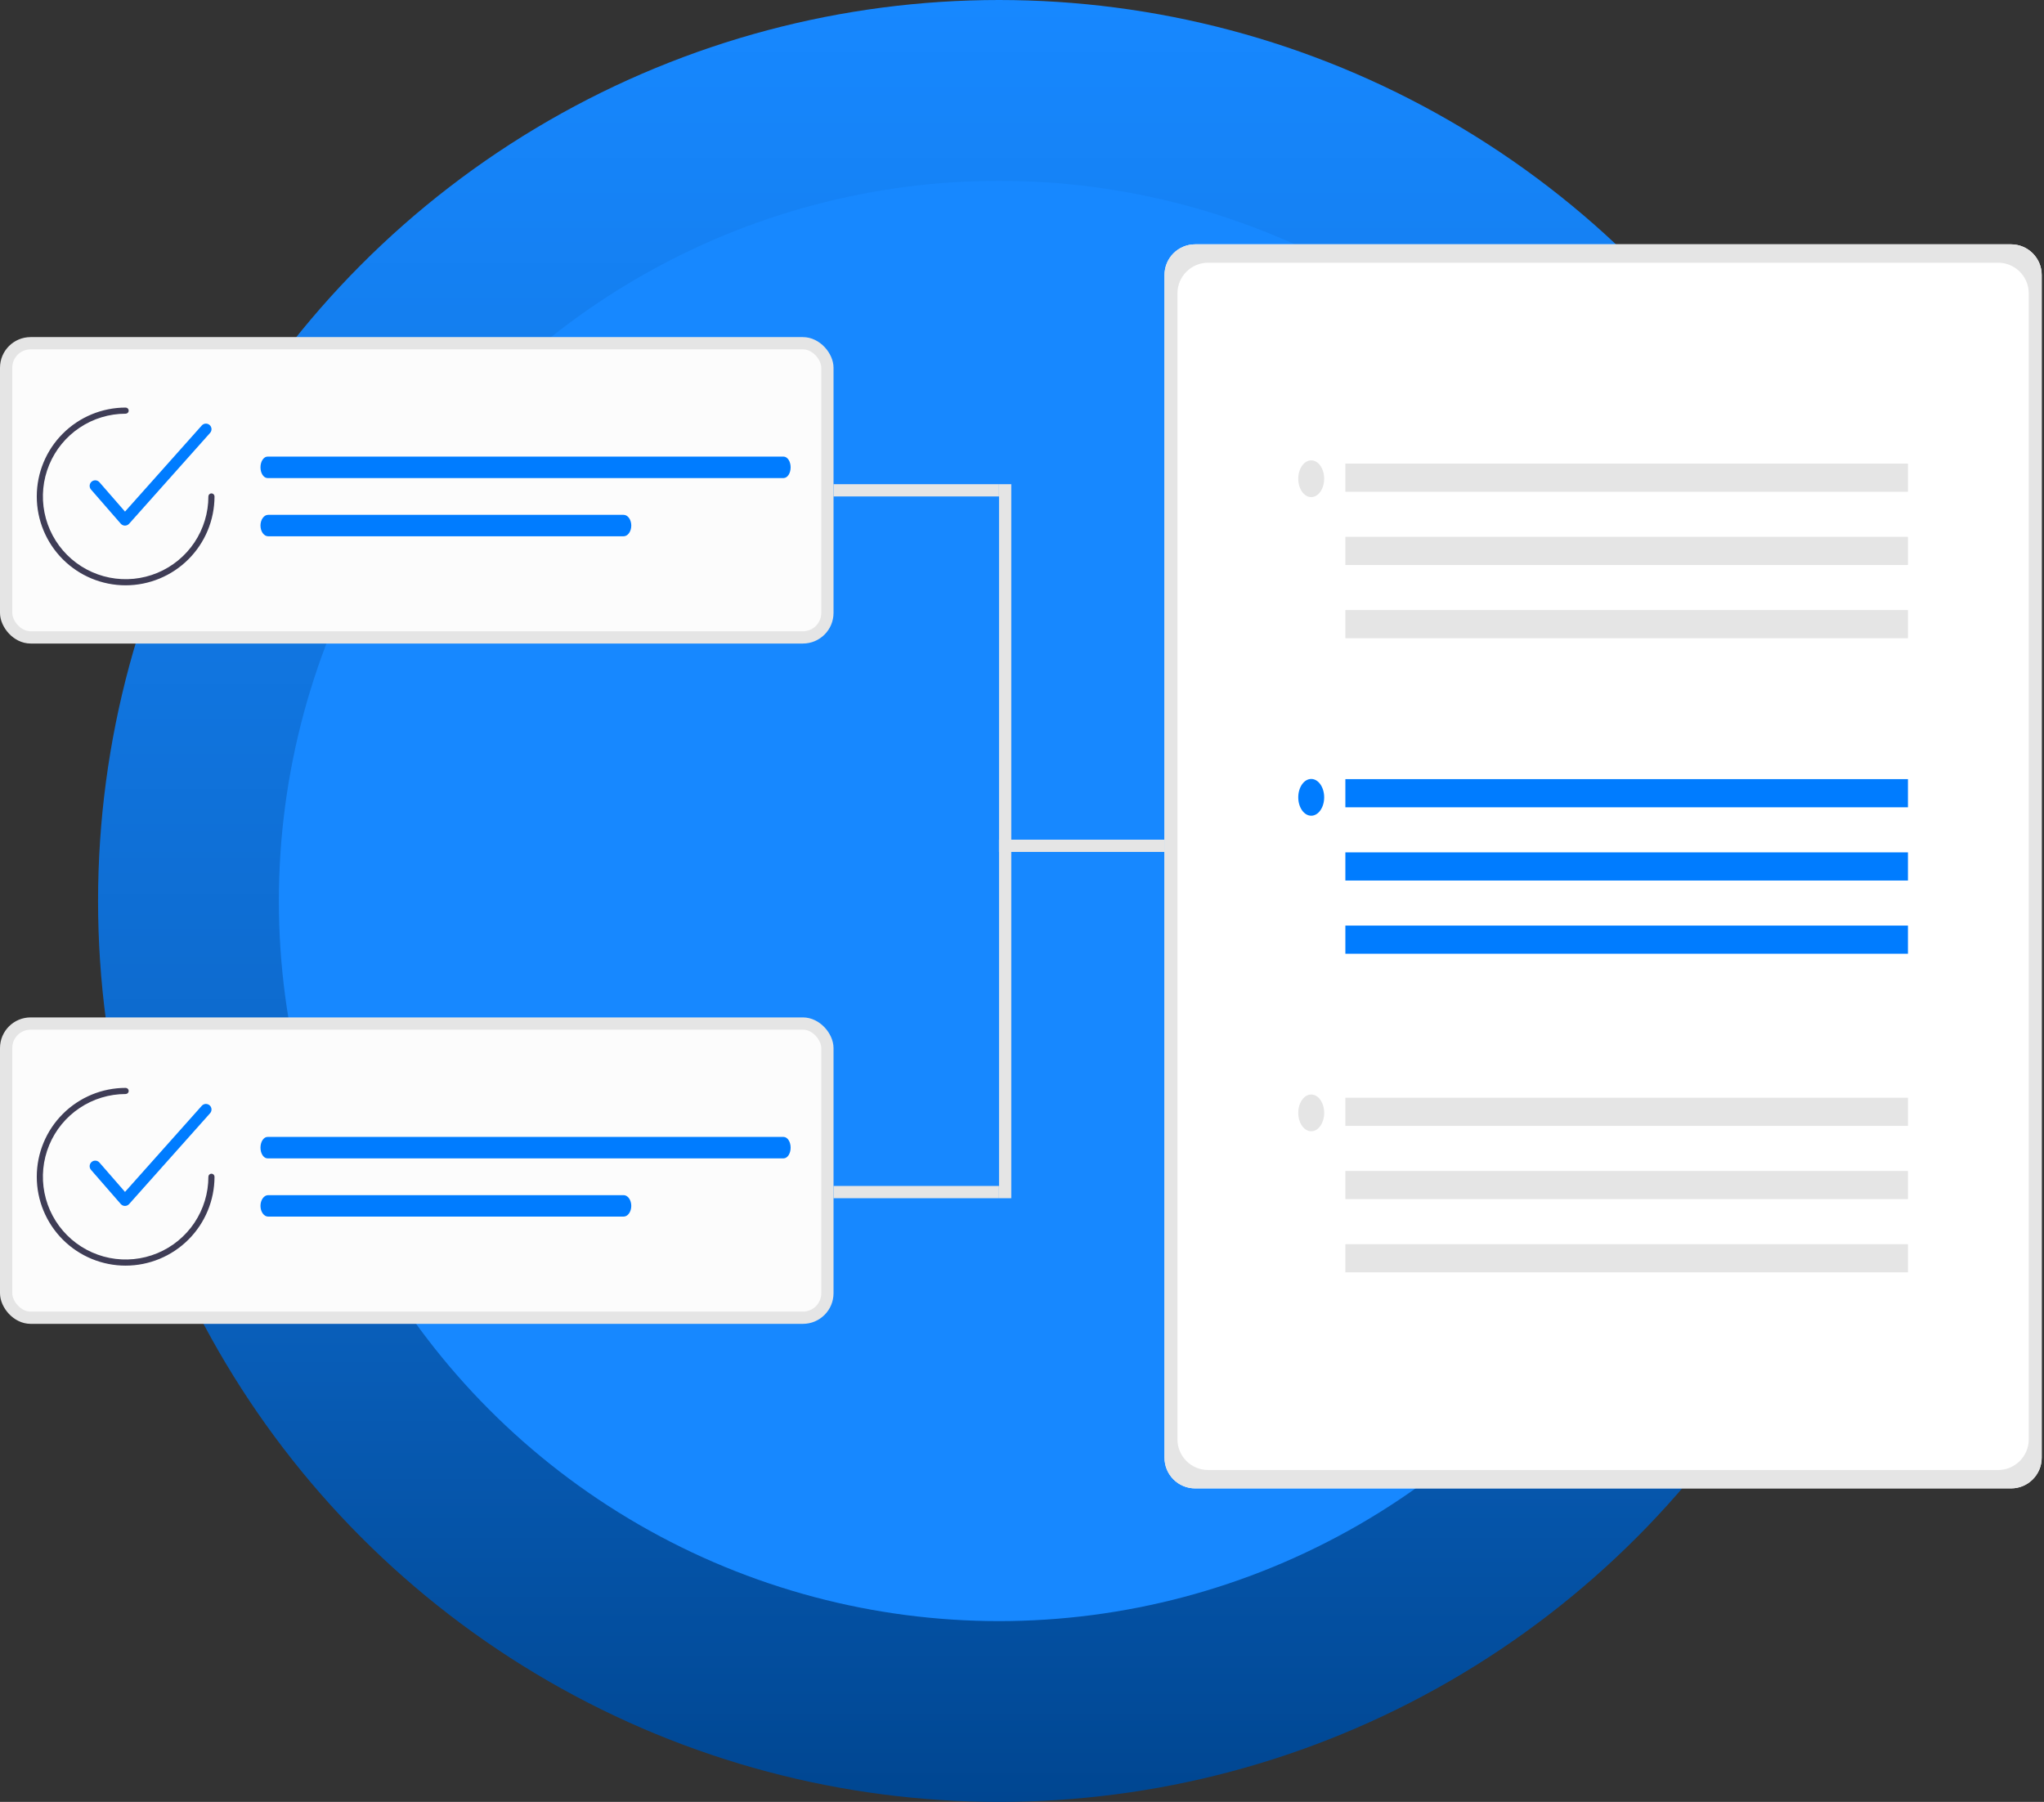 <svg width="667" height="588" viewBox="0 0 667 588" fill="none" xmlns="http://www.w3.org/2000/svg">
<rect x="0" y="0" width="667" height="588" fill="#333333" stroke="none"/>
<circle cx="326" cy="294" r="294" fill="url(#paint0_linear_81_119)"/>
<circle cx="326" cy="294" r="235" fill="#1788FF"/>
<path d="M666.254 475.689C666.254 481.212 661.776 485.689 656.254 485.689H390C384.477 485.689 380 481.212 380 475.689V89.728C380 84.206 384.477 79.728 390 79.728H656.254C661.776 79.728 666.254 84.206 666.254 89.728V475.689Z" fill="white"/>
<path d="M666.254 475.689C666.254 481.212 661.776 485.689 656.254 485.689H390C384.477 485.689 380 481.212 380 475.689V89.728C380 84.206 384.477 79.728 390 79.728H656.254C661.776 79.728 666.254 84.206 666.254 89.728V475.689ZM384.229 469.691C384.229 475.214 388.707 479.691 394.229 479.691H652.024C657.547 479.691 662.024 475.214 662.024 469.691V95.727C662.024 90.204 657.547 85.727 652.024 85.727H394.229C388.707 85.727 384.229 90.204 384.229 95.727V469.691Z" fill="#E5E5E5"/>
<path d="M622.605 254.246H439.021V263.436H622.605V254.246Z" fill="#007CFF"/>
<path d="M622.605 278.141H439.021V287.332H622.605V278.141Z" fill="#007CFF"/>
<path d="M622.605 302.037H439.021V311.228H622.605V302.037Z" fill="#007CFF"/>
<path d="M427.878 266.186C430.214 266.186 432.107 263.5 432.107 260.187C432.107 256.875 430.214 254.189 427.878 254.189C425.542 254.189 423.649 256.875 423.649 260.187C423.649 263.5 425.542 266.186 427.878 266.186Z" fill="#007CFF"/>
<path d="M622.605 151.28H439.021V160.47H622.605V151.28Z" fill="#E5E5E5"/>
<path d="M622.605 175.175H439.021V184.366H622.605V175.175Z" fill="#E5E5E5"/>
<path d="M622.605 199.071H439.021V208.262H622.605V199.071Z" fill="#E5E5E5"/>
<path d="M427.878 162.22C430.214 162.22 432.107 159.534 432.107 156.222C432.107 152.909 430.214 150.224 427.878 150.224C425.542 150.224 423.649 152.909 423.649 156.222C423.649 159.534 425.542 162.22 427.878 162.22Z" fill="#E5E5E5"/>
<path d="M622.605 358.211H439.021V367.402H622.605V358.211Z" fill="#E5E5E5"/>
<path d="M622.605 382.107H439.021V391.298H622.605V382.107Z" fill="#E5E5E5"/>
<path d="M622.605 406.003H439.021V415.194H622.605V406.003Z" fill="#E5E5E5"/>
<path d="M427.878 369.152C430.214 369.152 432.107 366.466 432.107 363.154C432.107 359.841 430.214 357.156 427.878 357.156C425.542 357.156 423.649 359.841 423.649 363.154C423.649 366.466 425.542 369.152 427.878 369.152Z" fill="#E5E5E5"/>
<line x1="326" y1="276" x2="380" y2="276" stroke="#E5E5E5" stroke-width="4"/>
<line x1="272" y1="160" x2="326" y2="160" stroke="#E5E5E5" stroke-width="4"/>
<line x1="272" y1="389" x2="326" y2="389" stroke="#E5E5E5" stroke-width="4"/>
<line x1="328" y1="158" x2="328" y2="391" stroke="#E5E5E5" stroke-width="4"/>
<rect x="2" y="112" width="268" height="96" rx="8" fill="#FCFCFC" stroke="#E5E5E5" stroke-width="4"/>
<path d="M87.302 149C86.691 149.002 86.106 149.371 85.674 150.027C85.242 150.684 85 151.573 85 152.5C85 153.427 85.242 154.316 85.674 154.973C86.106 155.629 86.691 155.998 87.302 156H255.698C256.309 155.998 256.894 155.629 257.326 154.973C257.758 154.316 258 153.427 258 152.5C258 151.573 257.758 150.684 257.326 150.027C256.894 149.371 256.309 149.002 255.698 149H87.302Z" fill="#007CFF"/>
<path d="M87.518 168C86.852 167.998 86.212 168.365 85.74 169.02C85.267 169.675 85.001 170.564 85 171.493C84.999 172.421 85.262 173.312 85.732 173.97C86.202 174.627 86.841 174.998 87.507 175H203.483C203.813 175.001 204.141 174.911 204.446 174.735C204.751 174.56 205.029 174.302 205.263 173.977C205.496 173.652 205.682 173.266 205.808 172.841C205.935 172.416 206 171.96 206 171.5C206 171.04 205.935 170.584 205.808 170.159C205.682 169.734 205.496 169.348 205.263 169.023C205.029 168.698 204.751 168.44 204.446 168.265C204.141 168.089 203.813 167.999 203.483 168H87.518Z" fill="#007CFF"/>
<path d="M40.778 171.517H40.767C40.509 171.516 40.254 171.459 40.019 171.351C39.784 171.244 39.575 171.087 39.405 170.892L29.705 159.755C29.548 159.574 29.427 159.365 29.351 159.138C29.274 158.911 29.243 158.671 29.259 158.433C29.276 158.194 29.339 157.96 29.445 157.746C29.552 157.531 29.7 157.34 29.88 157.183C30.061 157.026 30.27 156.906 30.497 156.829C30.724 156.753 30.964 156.723 31.203 156.739C31.442 156.756 31.675 156.82 31.89 156.927C32.104 157.034 32.295 157.182 32.452 157.363L40.794 166.942L65.839 138.845C65.998 138.666 66.19 138.52 66.406 138.415C66.621 138.311 66.855 138.25 67.094 138.236C67.333 138.222 67.572 138.255 67.798 138.334C68.024 138.412 68.233 138.535 68.411 138.694C68.59 138.853 68.736 139.046 68.84 139.262C68.944 139.477 69.004 139.711 69.018 139.95C69.031 140.189 68.998 140.429 68.919 140.654C68.84 140.88 68.717 141.089 68.557 141.267L42.137 170.908C41.967 171.1 41.757 171.253 41.523 171.358C41.289 171.463 41.035 171.517 40.778 171.517Z" fill="#007CFF"/>
<path d="M41 191C33.309 191 25.933 187.945 20.494 182.506C15.055 177.068 12 169.691 12 162C12 154.309 15.055 146.932 20.494 141.494C25.933 136.055 33.309 133 41 133C41.265 133 41.52 133.105 41.707 133.293C41.895 133.48 42 133.735 42 134C42 134.265 41.895 134.52 41.707 134.707C41.52 134.895 41.265 135 41 135C35.66 135 30.44 136.584 26 139.551C21.56 142.517 18.099 146.734 16.056 151.668C14.012 156.601 13.477 162.03 14.519 167.268C15.561 172.505 18.133 177.316 21.909 181.092C25.685 184.868 30.496 187.439 35.733 188.481C40.971 189.523 46.4 188.988 51.333 186.945C56.267 184.901 60.483 181.44 63.45 177C66.417 172.56 68.001 167.34 68.001 162C68.001 161.735 68.106 161.48 68.293 161.293C68.481 161.105 68.735 161 69.001 161C69.266 161 69.52 161.105 69.708 161.293C69.895 161.48 70.001 161.735 70.001 162C69.992 169.689 66.933 177.06 61.497 182.497C56.06 187.933 48.689 190.991 41 191Z" fill="#3F3D56"/>
<rect x="2" y="334" width="268" height="96" rx="8" fill="#FCFCFC" stroke="#E5E5E5" stroke-width="4"/>
<path d="M87.302 371C86.691 371.002 86.106 371.371 85.674 372.027C85.242 372.684 85 373.573 85 374.5C85 375.427 85.242 376.316 85.674 376.973C86.106 377.629 86.691 377.998 87.302 378H255.698C256.309 377.998 256.894 377.629 257.326 376.973C257.758 376.316 258 375.427 258 374.5C258 373.573 257.758 372.684 257.326 372.027C256.894 371.371 256.309 371.002 255.698 371H87.302Z" fill="#007CFF"/>
<path d="M87.518 390C86.852 389.998 86.212 390.365 85.74 391.02C85.267 391.675 85.001 392.564 85 393.493C84.999 394.421 85.262 395.312 85.732 395.97C86.202 396.627 86.841 396.998 87.507 397H203.483C203.813 397.001 204.141 396.911 204.446 396.735C204.751 396.56 205.029 396.302 205.263 395.977C205.496 395.652 205.682 395.266 205.808 394.841C205.935 394.416 206 393.96 206 393.5C206 393.04 205.935 392.584 205.808 392.159C205.682 391.734 205.496 391.348 205.263 391.023C205.029 390.698 204.751 390.44 204.446 390.265C204.141 390.089 203.813 389.999 203.483 390H87.518Z" fill="#007CFF"/>
<path d="M40.778 393.517H40.767C40.509 393.516 40.254 393.459 40.019 393.351C39.784 393.244 39.575 393.087 39.405 392.892L29.705 381.755C29.548 381.574 29.427 381.365 29.351 381.138C29.274 380.911 29.243 380.671 29.259 380.433C29.276 380.194 29.339 379.96 29.445 379.746C29.552 379.531 29.7 379.34 29.88 379.183C30.061 379.026 30.27 378.906 30.497 378.829C30.724 378.753 30.964 378.723 31.203 378.739C31.442 378.756 31.675 378.82 31.89 378.927C32.104 379.034 32.295 379.182 32.452 379.363L40.794 388.942L65.839 360.845C65.998 360.666 66.19 360.52 66.406 360.415C66.621 360.311 66.855 360.25 67.094 360.236C67.333 360.222 67.572 360.255 67.798 360.334C68.024 360.412 68.233 360.535 68.411 360.694C68.59 360.853 68.736 361.046 68.84 361.262C68.944 361.477 69.004 361.711 69.018 361.95C69.031 362.189 68.998 362.429 68.919 362.654C68.84 362.88 68.717 363.089 68.557 363.267L42.137 392.908C41.967 393.1 41.757 393.253 41.523 393.358C41.289 393.463 41.035 393.517 40.778 393.517Z" fill="#007CFF"/>
<path d="M41 413C33.309 413 25.933 409.945 20.494 404.506C15.055 399.068 12 391.691 12 384C12 376.309 15.055 368.932 20.494 363.494C25.933 358.055 33.309 355 41 355C41.265 355 41.52 355.105 41.707 355.293C41.895 355.48 42 355.735 42 356C42 356.265 41.895 356.52 41.707 356.707C41.52 356.895 41.265 357 41 357C35.66 357 30.44 358.584 26 361.551C21.56 364.517 18.099 368.734 16.056 373.668C14.012 378.601 13.477 384.03 14.519 389.268C15.561 394.505 18.133 399.316 21.909 403.092C25.685 406.868 30.496 409.439 35.733 410.481C40.971 411.523 46.4 410.988 51.333 408.945C56.267 406.901 60.483 403.44 63.45 399C66.417 394.56 68.001 389.34 68.001 384C68.001 383.735 68.106 383.48 68.293 383.293C68.481 383.105 68.735 383 69.001 383C69.266 383 69.52 383.105 69.708 383.293C69.895 383.48 70.001 383.735 70.001 384C69.992 391.689 66.933 399.06 61.497 404.497C56.06 409.933 48.689 412.991 41 413Z" fill="#3F3D56"/>
<defs>
<linearGradient id="paint0_linear_81_119" x1="326" y1="0" x2="326" y2="588" gradientUnits="userSpaceOnUse">
<stop stop-color="#1788FF"/>
<stop offset="0.642" stop-color="#0C67C8"/>
<stop offset="1" stop-color="#004691"/>
</linearGradient>
</defs>
</svg>

